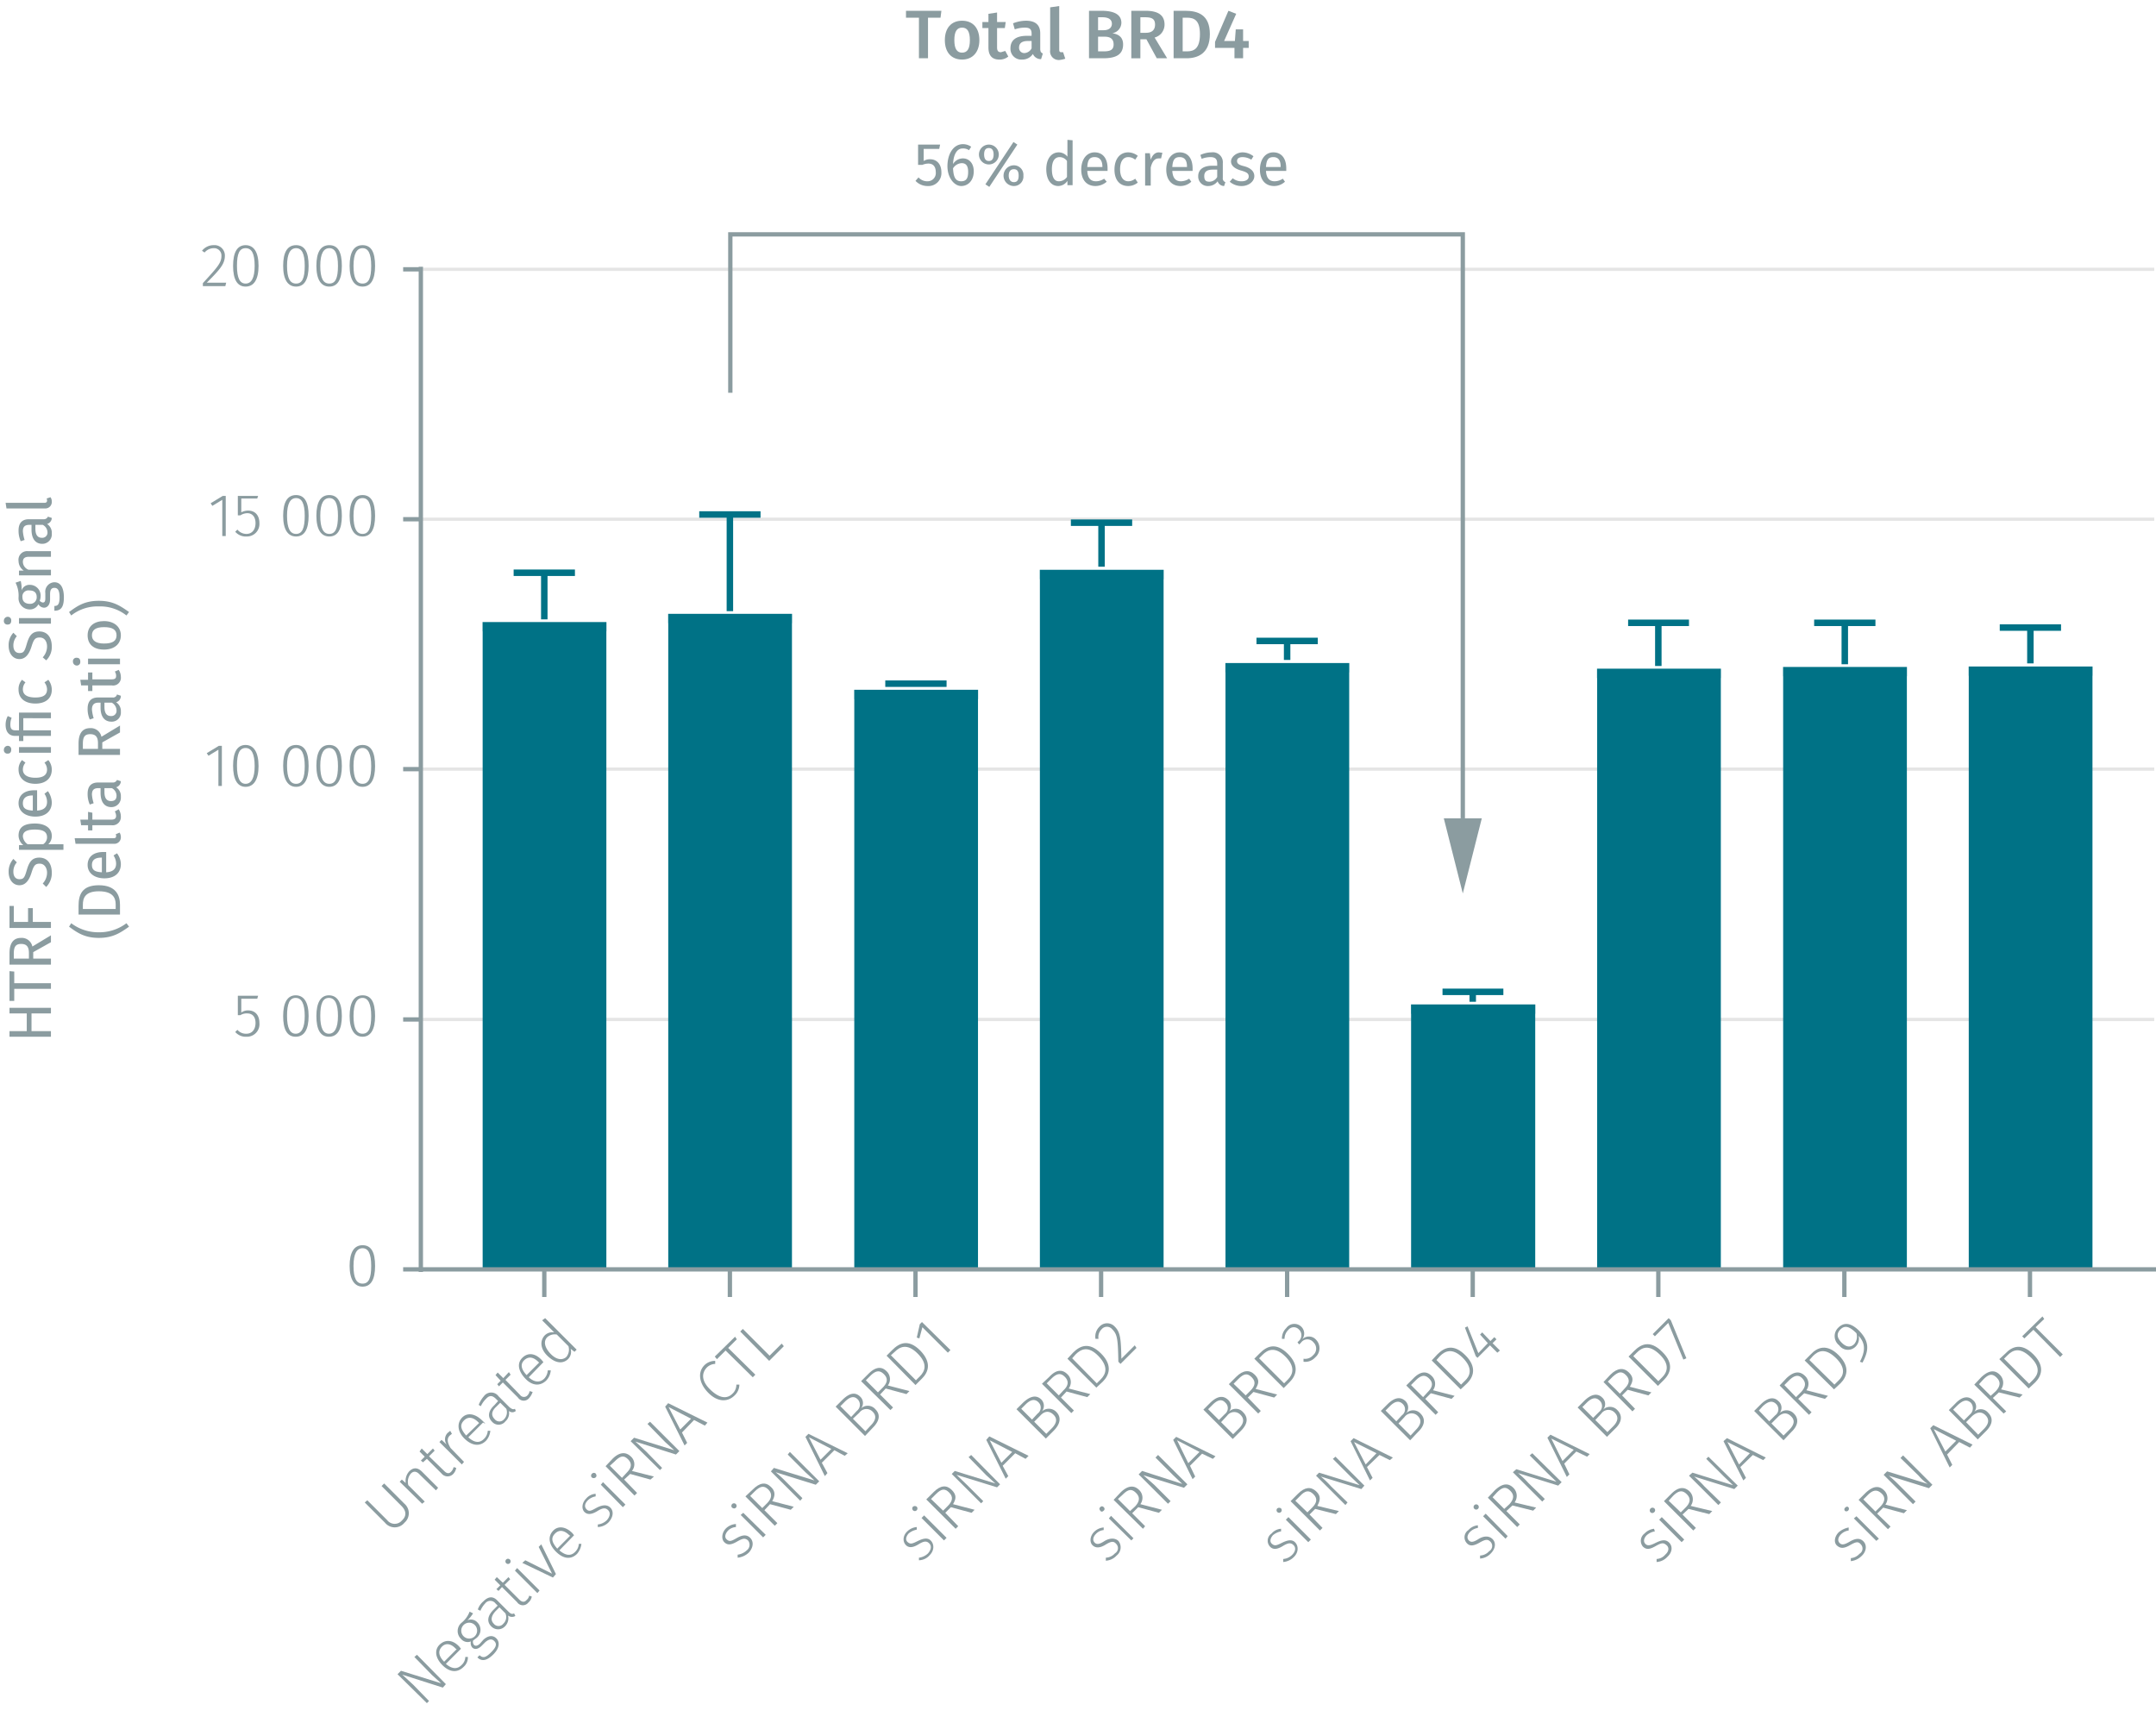 <svg id="Calque_1" data-name="Calque 1" xmlns="http://www.w3.org/2000/svg" viewBox="0 0 499.5 399.2"><line x1="97.5" y1="236.2" x2="499.1" y2="236.2" fill="none" stroke="#e5e5e5" stroke-miterlimit="10" stroke-width="0.75"/><line x1="97.5" y1="178.2" x2="499.1" y2="178.2" fill="none" stroke="#e5e5e5" stroke-miterlimit="10" stroke-width="0.75"/><line x1="97.5" y1="120.3" x2="499.1" y2="120.3" fill="none" stroke="#e5e5e5" stroke-miterlimit="10" stroke-width="0.75"/><line x1="97.5" y1="62.4" x2="499.1" y2="62.4" fill="none" stroke="#e5e5e5" stroke-miterlimit="10" stroke-width="0.75"/><polyline points="112.9 145.2 112.9 294.1 139.4 294.1 139.4 145.2 112.9 145.2" fill="#007286" fill-rule="evenodd"/><polyline points="112.9 294.1 112.9 145.2 111.8 145.2 140.5 145.2 139.4 145.2 139.4 294.1" fill="none" stroke="#007286" stroke-miterlimit="1" stroke-width="2.16"/><polyline points="155.9 143.3 155.9 294.1 182.4 294.1 182.4 143.3 155.9 143.3" fill="#007286" fill-rule="evenodd"/><polyline points="155.9 294.1 155.9 143.3 154.8 143.3 183.5 143.3 182.4 143.3 182.4 294.1" fill="none" stroke="#007286" stroke-miterlimit="1" stroke-width="2.16"/><polyline points="199 160.9 199 294.1 225.5 294.1 225.5 160.9 199 160.9" fill="#007286" fill-rule="evenodd"/><polyline points="199 294.1 199 160.9 197.9 160.9 226.6 160.9 225.5 160.9 225.5 294.1" fill="none" stroke="#007286" stroke-miterlimit="1" stroke-width="2.16"/><polyline points="242 133.1 242 294.1 268.5 294.1 268.5 133.1 242 133.1" fill="#007286" fill-rule="evenodd"/><polyline points="242 294.1 242 133.1 240.9 133.1 269.6 133.1 268.5 133.1 268.5 294.1" fill="none" stroke="#007286" stroke-miterlimit="1" stroke-width="2.16"/><polyline points="285 154.7 285 294.1 311.5 294.1 311.5 154.7 285 154.7" fill="#007286" fill-rule="evenodd"/><polyline points="285 294.1 285 154.7 283.9 154.7 312.6 154.7 311.5 154.7 311.5 294.1" fill="none" stroke="#007286" stroke-miterlimit="1" stroke-width="2.16"/><polyline points="328 233.8 328 294.1 354.6 294.1 354.6 233.8 328 233.8" fill="#007286" fill-rule="evenodd"/><polyline points="328 294.1 328 233.8 326.9 233.8 355.7 233.8 354.6 233.8 354.6 294.1" fill="none" stroke="#007286" stroke-miterlimit="1" stroke-width="2.16"/><polyline points="371.1 156 371.1 294.1 397.6 294.1 397.6 156 371.1 156" fill="#007286" fill-rule="evenodd"/><polyline points="371.1 294.1 371.1 156 370 156 398.7 156 397.6 156 397.6 294.1" fill="none" stroke="#007286" stroke-miterlimit="1" stroke-width="2.16"/><polyline points="414.2 155.6 414.2 294.1 440.7 294.1 440.7 155.6 414.2 155.6" fill="#007286" fill-rule="evenodd"/><polyline points="414.2 294.1 414.2 155.6 413.1 155.6 441.8 155.6 440.7 155.6 440.7 294.1" fill="none" stroke="#007286" stroke-miterlimit="1" stroke-width="2.16"/><polyline points="457.2 155.5 457.2 294.1 483.7 294.1 483.7 155.5 457.2 155.5" fill="#007286" fill-rule="evenodd"/><polyline points="457.2 294.1 457.2 155.5 456.1 155.5 484.8 155.5 483.7 155.5 483.7 294.1" fill="none" stroke="#007286" stroke-miterlimit="1" stroke-width="2.16"/><path d="M93.7,348.4a2.9,2.9,0,0,1,0,4.4,2.9,2.9,0,0,1-4.5,0l-4.7-4.7.6-.5,4.6,4.6a2.2,2.2,0,0,0,3.4.1c1.2-1.1,1-2.3-.1-3.4l-4.6-4.6.6-.6Z" fill="#8b9ca0"/><path d="M97.8,341l3.7,3.7-.5.6-3.7-3.6c-.8-.9-1.5-.9-2.1-.3a2.9,2.9,0,0,0-.6,2.7l3.8,3.8-.6.5-5.2-5.1.5-.5.9.8a3.3,3.3,0,0,1,.8-2.7C95.8,339.9,96.8,340,97.8,341Z" fill="#8b9ca0"/><path d="M105.7,340.1a2.7,2.7,0,0,1-.7,1.4,1.8,1.8,0,0,1-2.7-.1L98.9,338l-.9.8-.5-.4.9-.9-1.2-1.2.5-.7,1.3,1.3,1.3-1.3.4.5-1.3,1.3,3.5,3.4c.6.6,1.1.7,1.6.2a2.4,2.4,0,0,0,.6-1.1Z" fill="#8b9ca0"/><path d="M104.3,331.5l.4.7-.5.4c-.7.7-.6,1.6.2,2.9l3.1,3.2-.5.6-5.2-5.2.5-.5,1.2,1.1a2.1,2.1,0,0,1,.2-2.7Z" fill="#8b9ca0"/><path d="M111.9,329.6l-3.4,3.4c1.5,1.4,2.7,1.3,3.6.4a2.8,2.8,0,0,0,.9-1.9h.6a4,4,0,0,1-1,2.3c-1.4,1.4-3.2,1.2-4.9-.4s-1.9-3.6-.7-4.9,3-1,4.6.5S111.9,329.5,111.9,329.6Zm-1.1-.1c-1.1-1.1-2.3-1.4-3.3-.4s-.8,2,.5,3.5l3-2.9Z" fill="#8b9ca0"/><path d="M119.3,326.4l.2.5a1.2,1.2,0,0,1-1.6,0,2.5,2.5,0,0,1-.8,2.4,2,2,0,0,1-3.1.1c-1.1-1.1-.9-2.5.5-3.8l.9-1-.5-.5c-.8-.8-1.5-.9-2.3,0a5.7,5.7,0,0,0-1.2,1.7l-.5-.3a6.7,6.7,0,0,1,1.2-2,2.1,2.1,0,0,1,3.4,0L118,326C118.6,326.5,118.9,326.6,119.3,326.4Zm-2,0-1.4-1.4-.9.9c-1.1,1-1.3,2-.4,2.9a1.4,1.4,0,0,0,2.2,0A2.3,2.3,0,0,0,117.3,326.4Z" fill="#8b9ca0"/><path d="M123.4,322.5a3.9,3.9,0,0,1-.8,1.4,1.6,1.6,0,0,1-2.6-.1l-3.5-3.5-.9.9-.4-.5.8-.8-1.2-1.3.5-.6,1.3,1.3,1.3-1.4.4.6-1.2,1.2,3.4,3.5a1.1,1.1,0,0,0,1.7.1,1.9,1.9,0,0,0,.5-1Z" fill="#8b9ca0"/><path d="M125.9,315.6l-3.4,3.5c1.4,1.3,2.7,1.2,3.6.3a3,3,0,0,0,.8-1.9h.7a3.8,3.8,0,0,1-1.1,2.4c-1.4,1.3-3.2,1.2-4.8-.5s-2-3.5-.7-4.8,3-1.1,4.5.5Zm-1.1,0c-1.2-1.2-2.3-1.4-3.3-.5s-.8,2.1.5,3.5l2.9-2.9Z" fill="#8b9ca0"/><path d="M126.3,305.4l7.3,7.3-.5.5-.9-.7a2.4,2.4,0,0,1-.6,2.4c-1.3,1.2-3,.9-4.7-.7s-1.9-3.5-.7-4.8a2.5,2.5,0,0,1,2.2-.7l-2.8-2.8Zm5.4,6.5-2.7-2.7a2.6,2.6,0,0,0-2.2.6c-.9.9-.7,2.3.7,3.8s2.8,1.6,3.7.8A2.7,2.7,0,0,0,131.7,311.9Z" fill="#8b9ca0"/><path d="M103.3,390.2l-.7.8-9.4-3,2.5,2.3,3.7,3.8-.5.5-6.8-6.7.8-.8,9.3,2.9-2.1-1.9L96,383.9l.6-.5Z" fill="#8b9ca0"/><path d="M106.8,382l-3.5,3.5c1.5,1.3,2.7,1.2,3.6.3a2.6,2.6,0,0,0,.9-1.9h.6a2.9,2.9,0,0,1-1,2.3c-1.4,1.4-3.2,1.3-4.9-.4s-1.9-3.6-.6-4.8,3-1.1,4.5.5Zm-1.2,0c-1.1-1.2-2.3-1.4-3.2-.5s-.9,2.1.5,3.5l2.9-2.9Z" fill="#8b9ca0"/><path d="M109.6,373.8a8.3,8.3,0,0,1-1.3,1.6,2,2,0,0,1,2.3.5,2.4,2.4,0,0,1-.2,3.6l-.8.6a1.2,1.2,0,0,0,.2,1c.3.3.8.3,1.4-.3l.8-.9c1.1-1,2.2-1.1,3-.3s.8,2.2-.7,3.7-2.7,1.7-3.7.7l.5-.5c.8.7,1.4.6,2.7-.7s1.3-2,.7-2.6-1.3-.4-2.1.3l-.8.8c-.9.9-1.7.9-2.2.4a1.6,1.6,0,0,1-.3-1.4,2,2,0,0,1-2.3-.6,2.5,2.5,0,0,1,.1-3.7,6.1,6.1,0,0,0,1.9-2.6Zm-2.2,5.3a1.8,1.8,0,0,0,2.6-2.6,1.8,1.8,0,1,0-2.6,2.6Z" fill="#8b9ca0"/><path d="M119.1,373.8l.3.6a1.5,1.5,0,0,1-1.7-.1,2.6,2.6,0,0,1-.7,2.5,2.2,2.2,0,0,1-3.2,0c-1.1-1.1-.8-2.5.5-3.8l1-1-.5-.5a1.5,1.5,0,0,0-2.4,0,5.6,5.6,0,0,0-1.1,1.7l-.6-.3A4.3,4.3,0,0,1,112,371c1.2-1.2,2.3-1.2,3.3-.1l2.5,2.5C118.4,374,118.7,374,119.1,373.8Zm-2,0-1.4-1.4-.9.9c-1,1.1-1.2,2.1-.4,2.9a1.4,1.4,0,0,0,2.2,0A2.1,2.1,0,0,0,117.1,373.8Z" fill="#8b9ca0"/><path d="M123.2,369.9a2.3,2.3,0,0,1-.8,1.4,1.6,1.6,0,0,1-2.6-.1l-3.5-3.5-.8.9-.5-.4.9-.9-1.3-1.3.5-.6,1.4,1.3,1.3-1.3.4.5-1.3,1.3,3.4,3.4c.6.6,1.2.7,1.7.1a1.7,1.7,0,0,0,.6-1Z" fill="#8b9ca0"/><path d="M118.1,361.3a.6.6,0,0,1,0,.9.6.6,0,0,1-.8,0,.6.6,0,0,1,0-.9A.6.6,0,0,1,118.1,361.3Zm6.9,7.2-.5.6-5.2-5.2.5-.6Z" fill="#8b9ca0"/><path d="M128.8,364.7l-.7.8-7.1-3.4.7-.6,6.2,3.1-3.1-6.2.6-.6Z" fill="#8b9ca0"/><path d="M133,355.7l-3.4,3.5c1.5,1.3,2.7,1.3,3.6.4a2.8,2.8,0,0,0,.9-1.9h.6a4.3,4.3,0,0,1-1,2.3c-1.4,1.4-3.2,1.2-4.9-.5s-1.9-3.5-.7-4.8,3-1,4.5.5Zm-1.1,0c-1.1-1.1-2.3-1.4-3.3-.4s-.8,2,.5,3.5l3-3Z" fill="#8b9ca0"/><path d="M138,346.1v.6a3.4,3.4,0,0,0-1.8.9c-.7.7-.9,1.5-.3,2.1s1.1.3,2.2-.3,2.4-1,3.3-.1.6,2.3-.4,3.4a3.7,3.7,0,0,1-2.5,1.1v-.6a3.5,3.5,0,0,0,2.1-1c.7-.8.9-1.7.3-2.3s-1.2-.6-2.5.2-2.3.9-3,.2-.6-2.1.4-3.1A3.1,3.1,0,0,1,138,346.1Z" fill="#8b9ca0"/><path d="M138,341.4c.2.3.3.6,0,.9a.7.7,0,0,1-.9,0,.6.6,0,0,1,.1-.9A.6.6,0,0,1,138,341.4Zm6.9,7.2-.6.6-5.1-5.2.5-.6Z" fill="#8b9ca0"/><path d="M146,341.5l-1.4,1.3,3,3.1-.6.6-6.7-6.8,1.6-1.7c1.6-1.6,3.1-1.7,4.3-.5a2.4,2.4,0,0,1,.2,3.3l5.1,1.3-.8.7Zm-.8-.3c1.1-1.1,1.3-2.1.3-3.1s-1.8-.8-3.1.5l-1.1,1,2.8,2.8Z" fill="#8b9ca0"/><path d="M157.4,336.2l-.8.8-9.4-3,2.5,2.3,3.7,3.8-.5.5-6.8-6.7.8-.8,9.3,2.9-2.1-1.9-4.1-4.2.6-.5Z" fill="#8b9ca0"/><path d="M160.8,329l-2.8,2.9,1.2,2.4-.6.6-4.5-9,.7-.8,9.1,4.5-.6.7Zm-.7-.3-5.2-2.7,2.7,5.2Z" fill="#8b9ca0"/><path d="M165.7,315.3v.7a2.9,2.9,0,0,0-2,.9c-1.1,1.2-1.3,3,.9,5.1s3.9,2.1,5.1.9a2.8,2.8,0,0,0,.9-2.1h.7a3.5,3.5,0,0,1-1.1,2.5c-1.6,1.6-4,1.6-6.2-.7s-2.3-4.8-.8-6.3A3.5,3.5,0,0,1,165.7,315.3Z" fill="#8b9ca0"/><path d="M170.7,310.3l-2,2,6.3,6.2-.6.6-6.3-6.2-2,2-.5-.6,4.7-4.6Z" fill="#8b9ca0"/><path d="M178.3,314.1l2.8-2.8.5.6-3.4,3.4-6.7-6.8.6-.6Z" fill="#8b9ca0"/><path d="M170.5,353.1v.7a2.8,2.8,0,0,0-1.9.9c-.6.7-.8,1.5-.2,2s1,.4,2.2-.3,2.3-1,3.2-.1.7,2.3-.3,3.4a4.4,4.4,0,0,1-2.6,1.2v-.7a3.7,3.7,0,0,0,2.1-1,1.6,1.6,0,0,0,.3-2.3c-.7-.6-1.2-.5-2.6.3s-2.2.8-2.9.1-.6-2.1.3-3.1A3.6,3.6,0,0,1,170.5,353.1Z" fill="#8b9ca0"/><path d="M170.5,348.5a.6.6,0,0,1,0,.8c-.3.3-.6.2-.9,0a.6.6,0,0,1,0-.8A.6.6,0,0,1,170.5,348.5Zm6.9,7.1-.6.6-5.2-5.2.6-.5Z" fill="#8b9ca0"/><path d="M178.4,348.5l-1.3,1.4,3,3-.6.6-6.8-6.8,1.7-1.6q2.4-2.4,4.2-.6c1.1,1,1,2.1.3,3.3l5,1.3-.7.7Zm-.7-.2c1.1-1.1,1.3-2.2.3-3.2s-1.9-.8-3.2.5l-1,1,2.8,2.8Z" fill="#8b9ca0"/><path d="M189.8,343.2l-.8.8-9.3-2.9a28.5,28.5,0,0,1,2.4,2.2l3.8,3.8-.5.6-6.8-6.8.7-.8,9.4,2.9-2.1-1.9-4.1-4.1.5-.6Z" fill="#8b9ca0"/><path d="M193.3,336l-2.9,2.9,1.3,2.4-.6.7-4.5-9.1.7-.7,9.1,4.5-.7.6Zm-.7-.3-5.2-2.7,2.7,5.2Z" fill="#8b9ca0"/><path d="M202.8,326.5c1.3,1.3.9,2.8-.6,4.3l-1.8,1.9-6.8-6.8,1.5-1.5c1.6-1.6,3-2,4.2-.8a2,2,0,0,1,.2,2.7A2.3,2.3,0,0,1,202.8,326.5Zm-8.1-.7,2.5,2.5,1.3-1.4a1.8,1.8,0,0,0,.2-2.7c-.9-.9-1.9-.5-3,.6Zm7.5,1.3a2,2,0,0,0-3.1.2l-1.5,1.4,2.9,2.9,1.2-1.3C202.8,329.2,203.2,328.1,202.2,327.1Z" fill="#8b9ca0"/><path d="M205.2,321.7l-1.3,1.4,3,3-.6.6-6.8-6.7,1.7-1.7q2.4-2.4,4.2-.6a2.5,2.5,0,0,1,.3,3.3l5,1.3-.7.7Zm-.7-.2c1.1-1.1,1.3-2.1.3-3.1s-1.9-.9-3.2.4l-1,1,2.8,2.8Z" fill="#8b9ca0"/><path d="M213.2,312.9c2.8,2.9,1.8,5.1.4,6.5l-1.5,1.5-6.7-6.8,1.3-1.3C208.3,311.2,210.4,310.1,213.2,312.9Zm-6.8,1.1,5.8,5.8.9-.9c1.2-1.2,1.9-2.9-.5-5.3s-4.1-1.6-5.3-.4Z" fill="#8b9ca0"/><path d="M220.2,312.8l-.6.6-5.9-5.9-.7,2.6-.6-.2.7-3.1.5-.5Z" fill="#8b9ca0"/><path d="M212.4,353.8v.6a4.2,4.2,0,0,0-1.9.9c-.6.7-.8,1.5-.2,2s1,.4,2.2-.2,2.4-1,3.2-.1.7,2.3-.3,3.3a3.4,3.4,0,0,1-2.5,1.2v-.6a3.7,3.7,0,0,0,2.1-1c.7-.8.9-1.7.3-2.3s-1.2-.6-2.5.2-2.3.9-3,.1-.6-2.1.3-3A3.6,3.6,0,0,1,212.4,353.8Z" fill="#8b9ca0"/><path d="M212.4,349.1a.6.6,0,1,1-.9,0A.7.7,0,0,1,212.4,349.1Zm6.9,7.2-.6.6-5.2-5.2.6-.6Z" fill="#8b9ca0"/><path d="M220.3,349.2l-1.3,1.3,3,3.1-.6.6-6.8-6.8,1.7-1.7c1.6-1.6,3-1.7,4.2-.5s1,2.1.3,3.3l5,1.3-.7.7Zm-.7-.3c1.1-1.1,1.3-2.1.3-3.1s-1.8-.9-3.1.4l-1.1,1.1,2.8,2.7Z" fill="#8b9ca0"/><path d="M231.7,343.9l-.7.7-9.4-2.9L224,344l3.8,3.8-.5.5-6.8-6.8.7-.7,9.4,2.9-2.1-1.9-4.1-4.2.6-.5Z" fill="#8b9ca0"/><path d="M235.2,336.7l-2.9,2.9,1.3,2.4-.6.6-4.5-9,.7-.8,9.1,4.5-.7.7Zm-.7-.3-5.2-2.7,2.7,5.2Z" fill="#8b9ca0"/><path d="M244.7,327.1c1.3,1.3.9,2.9-.6,4.4l-1.8,1.8-6.8-6.8L237,325c1.6-1.5,3-1.9,4.2-.8a2.1,2.1,0,0,1,.2,2.8A2.4,2.4,0,0,1,244.7,327.1Zm-8.1-.7,2.5,2.5,1.3-1.4a1.7,1.7,0,0,0,.2-2.6c-.9-.9-1.9-.6-3,.5Zm7.5,1.4c-1.1-1.1-2.2-.8-3.1.2l-1.4,1.4,2.8,2.8,1.2-1.2C244.7,329.9,245.1,328.8,244.1,327.8Z" fill="#8b9ca0"/><path d="M247.1,322.4l-1.3,1.4,3,3-.6.6-6.8-6.8,1.7-1.6c1.6-1.7,3-1.8,4.2-.6a2.5,2.5,0,0,1,.3,3.3l5,1.3-.7.7Zm-.7-.3c1.1-1,1.3-2.1.3-3.1s-1.9-.8-3.2.5l-1,1,2.8,2.8Z" fill="#8b9ca0"/><path d="M255.1,313.6c2.8,2.8,1.8,5.1.4,6.5l-1.5,1.4-6.7-6.7,1.3-1.4C250.2,311.8,252.3,310.8,255.1,313.6Zm-6.7,1.1,5.7,5.8.9-.9c1.2-1.2,1.9-2.9-.5-5.4s-4.1-1.6-5.3-.4Z" fill="#8b9ca0"/><path d="M258.3,307.4c1.3,1.3,1.4,2.9,1.5,7.4l3.1-3.1.4.6-3.7,3.7-.5-.5c-.1-5.1-.2-6.3-1.4-7.5a1.6,1.6,0,0,0-2.5,0,2.5,2.5,0,0,0-.7,2.2h-.7a3.2,3.2,0,0,1,.9-2.8A2.4,2.4,0,0,1,258.3,307.4Z" fill="#8b9ca0"/><path d="M255.7,353.9v.6a2.8,2.8,0,0,0-1.8.9c-.7.7-.8,1.5-.3,2s1.1.4,2.2-.3,2.4-.9,3.3-.1a2.4,2.4,0,0,1-.4,3.4,3.7,3.7,0,0,1-2.5,1.2v-.7a3,3,0,0,0,2.1-1,1.4,1.4,0,0,0,.3-2.2c-.6-.7-1.2-.6-2.5.2s-2.3.8-3,.1-.6-2.1.4-3.1A3.5,3.5,0,0,1,255.7,353.9Z" fill="#8b9ca0"/><path d="M255.7,349.2a.5.5,0,0,1,0,.8c-.3.3-.6.3-.8,0s-.3-.5,0-.8A.5.5,0,0,1,255.7,349.2Zm6.9,7.2-.5.5-5.2-5.1.5-.6Z" fill="#8b9ca0"/><path d="M263.7,349.2l-1.4,1.4,3,3-.5.6-6.8-6.7,1.6-1.7c1.6-1.6,3.1-1.8,4.3-.6a2.5,2.5,0,0,1,.3,3.3l5,1.3-.7.7Zm-.7-.2c1-1.1,1.2-2.1.2-3.1s-1.8-.9-3.1.4l-1.1,1,2.8,2.8Z" fill="#8b9ca0"/><path d="M275.1,343.9l-.8.8-9.4-2.9,2.5,2.2,3.8,3.8-.6.6-6.8-6.8.8-.8,9.3,3-2.1-2-4.1-4.1.6-.6Z" fill="#8b9ca0"/><path d="M278.5,336.8l-2.8,2.8,1.2,2.5-.6.6-4.5-9.1.7-.7,9.1,4.5-.6.6Zm-.6-.4-5.2-2.7,2.6,5.3Z" fill="#8b9ca0"/><path d="M288,327.2c1.3,1.3,1,2.8-.5,4.3l-1.9,1.9-6.8-6.8,1.5-1.5c1.6-1.6,3-1.9,4.2-.8a2,2,0,0,1,.2,2.8A2.2,2.2,0,0,1,288,327.2Zm-8.1-.7,2.5,2.5,1.4-1.4a1.7,1.7,0,0,0,.1-2.6c-.9-1-1.9-.6-3,.5Zm7.5,1.3a2,2,0,0,0-3.1.2l-1.4,1.5,2.8,2.8L287,331C288.1,329.9,288.4,328.8,287.4,327.8Z" fill="#8b9ca0"/><path d="M290.4,322.5l-1.3,1.3,3,3.1-.6.6-6.8-6.8,1.7-1.7c1.6-1.6,3.1-1.7,4.3-.5s.9,2.1.2,3.3l5,1.3-.7.7Zm-.7-.3c1.1-1.1,1.3-2.1.3-3.1s-1.8-.9-3.1.4l-1.1,1.1,2.8,2.7Z" fill="#8b9ca0"/><path d="M298.4,313.7c2.8,2.8,1.8,5.1.4,6.5l-1.4,1.4-6.8-6.8,1.3-1.3C293.5,311.9,295.6,310.9,298.4,313.7Zm-6.7,1,5.8,5.8.9-.9c1.1-1.1,1.8-2.9-.6-5.3s-4.1-1.6-5.3-.4Z" fill="#8b9ca0"/><path d="M301.5,307.4a2.2,2.2,0,0,1,.2,2.9,2.2,2.2,0,0,1,3.2.1,2.8,2.8,0,0,1-.2,4.1,3.1,3.1,0,0,1-2.7,1v-.7a2.4,2.4,0,0,0,2.2-.8,2,2,0,0,0,.1-3,1.8,1.8,0,0,0-2.9.1l-.4.4-.4-.5.3-.3a1.8,1.8,0,0,0,0-2.7,1.6,1.6,0,0,0-2.4.1,2.9,2.9,0,0,0-.9,2.1H297a3.3,3.3,0,0,1,1-2.5A2.3,2.3,0,0,1,301.5,307.4Z" fill="#8b9ca0"/><path d="M296.8,354.2v.6a4.2,4.2,0,0,0-1.9.9c-.6.7-.8,1.5-.2,2s1,.4,2.2-.2,2.4-1,3.2-.1.7,2.3-.3,3.3a3.9,3.9,0,0,1-2.5,1.2v-.7a3.2,3.2,0,0,0,2.1-1c.7-.7.9-1.6.3-2.2s-1.2-.6-2.5.2-2.3.9-3,.1a2,2,0,0,1,.4-3A3.1,3.1,0,0,1,296.8,354.2Z" fill="#8b9ca0"/><path d="M296.8,349.5a.6.6,0,1,1-.9,0A.7.7,0,0,1,296.8,349.5Zm6.9,7.2-.6.6-5.2-5.2.6-.6Z" fill="#8b9ca0"/><path d="M304.7,349.6l-1.3,1.3,3,3.1-.6.6-6.8-6.8,1.7-1.7c1.6-1.6,3-1.7,4.2-.6s1,2.1.3,3.4l5,1.2-.7.7Zm-.7-.3c1.1-1.1,1.3-2.1.3-3.1s-1.9-.9-3.1.4l-1.1,1.1,2.8,2.7Z" fill="#8b9ca0"/><path d="M316.1,344.2l-.7.8-9.4-2.9a20.9,20.9,0,0,1,2.4,2.3l3.8,3.7-.5.6-6.8-6.8.7-.7,9.4,2.9-2.1-2-4.1-4.1.6-.5Z" fill="#8b9ca0"/><path d="M319.6,337.1l-2.9,2.8,1.3,2.5-.6.6-4.5-9.1.7-.7,9.1,4.5-.7.6Zm-.7-.4-5.2-2.6,2.7,5.2Z" fill="#8b9ca0"/><path d="M329.1,327.5c1.3,1.3.9,2.9-.6,4.3l-1.8,1.9-6.8-6.8,1.5-1.5c1.6-1.6,3-1.9,4.2-.8a2.1,2.1,0,0,1,.2,2.8A2.3,2.3,0,0,1,329.1,327.5Zm-8.1-.7,2.5,2.5,1.3-1.4a1.7,1.7,0,0,0,.2-2.6c-.9-.9-1.9-.6-3,.5Zm7.5,1.3a2,2,0,0,0-3.1.2l-1.4,1.5,2.8,2.8,1.2-1.3C329.1,330.2,329.5,329.1,328.5,328.1Z" fill="#8b9ca0"/><path d="M331.5,322.8l-1.3,1.3,3,3.1-.6.6-6.8-6.8,1.7-1.7c1.6-1.6,3-1.7,4.2-.5a2.5,2.5,0,0,1,.3,3.3l5,1.3-.7.7Zm-.7-.3c1.1-1.1,1.3-2.1.3-3.1s-1.9-.8-3.2.5l-1,1,2.8,2.8Z" fill="#8b9ca0"/><path d="M339.5,314c2.8,2.8,1.8,5.1.4,6.5l-1.5,1.4-6.7-6.7,1.3-1.4C334.6,312.2,336.7,311.2,339.5,314Zm-6.7,1.1,5.7,5.7.9-.9c1.2-1.1,1.9-2.9-.5-5.3s-4.1-1.6-5.3-.4Z" fill="#8b9ca0"/><path d="M346.7,310.3l-.9.9,1.7,1.7-.6.5-1.7-1.7-2.9,2.9-.4-.4-2.5-6.6.6-.3,2.5,6.2,2.2-2.3-1.8-2,.5-.5,1.9,2,.9-.9Z" fill="#8b9ca0"/><path d="M342.4,353.4v.6a3.4,3.4,0,0,0-1.8.9c-.7.7-.8,1.5-.3,2s1.1.4,2.2-.3,2.4-.9,3.3,0,.6,2.3-.4,3.3a3.7,3.7,0,0,1-2.5,1.2v-.7a3,3,0,0,0,2.1-1,1.4,1.4,0,0,0,.3-2.2c-.6-.6-1.1-.6-2.5.2s-2.3.9-3,.1a2,2,0,0,1,.4-3A3.3,3.3,0,0,1,342.4,353.4Z" fill="#8b9ca0"/><path d="M342.4,348.7a.6.6,0,0,1,0,.9.6.6,0,0,1-.8,0,.6.6,0,0,1,0-.9A.6.6,0,0,1,342.4,348.7Zm6.9,7.2-.5.6-5.2-5.2.6-.6Z" fill="#8b9ca0"/><path d="M350.4,348.8l-1.4,1.3,3.1,3.1-.6.6-6.8-6.8,1.6-1.7c1.7-1.6,3.1-1.8,4.3-.6a2.6,2.6,0,0,1,.3,3.4l5,1.2-.7.7Zm-.7-.3c1-1.1,1.2-2.1.2-3.1s-1.8-.9-3.1.4l-1,1.1,2.7,2.7Z" fill="#8b9ca0"/><path d="M361.8,343.4l-.8.8-9.3-2.9a20.9,20.9,0,0,1,2.4,2.3l3.8,3.7-.6.6-6.8-6.8.8-.7,9.3,2.9-2.1-2-4.1-4.1.6-.5Z" fill="#8b9ca0"/><path d="M365.2,336.3l-2.8,2.8,1.2,2.5-.6.6-4.5-9.1.7-.7,9.1,4.5-.6.6Zm-.6-.4-5.2-2.6,2.6,5.2Z" fill="#8b9ca0"/><path d="M374.7,326.7c1.3,1.3,1,2.9-.5,4.3l-1.9,1.9-6.8-6.8,1.5-1.5c1.6-1.6,3.1-1.9,4.2-.8a2,2,0,0,1,.2,2.8A2.3,2.3,0,0,1,374.7,326.7Zm-8.1-.7,2.5,2.5,1.4-1.4a1.7,1.7,0,0,0,.1-2.6c-.9-.9-1.9-.6-3,.5Zm7.5,1.3a2,2,0,0,0-3.1.2l-1.4,1.5,2.8,2.8,1.3-1.3C374.8,329.4,375.1,328.3,374.1,327.3Z" fill="#8b9ca0"/><path d="M377.1,322l-1.3,1.3,3,3.1-.6.6-6.7-6.8,1.6-1.7c1.6-1.6,3.1-1.7,4.3-.5s.9,2.1.2,3.3l5,1.3-.7.7Zm-.7-.3c1.1-1.1,1.3-2.1.3-3.1s-1.8-.8-3.1.4l-1.1,1.1,2.8,2.8Z" fill="#8b9ca0"/><path d="M385.1,313.2c2.9,2.8,1.8,5.1.4,6.5l-1.4,1.4-6.8-6.8,1.3-1.3C380.2,311.4,382.3,310.4,385.1,313.2Zm-6.7,1,5.8,5.8.9-.9c1.1-1.1,1.9-2.9-.6-5.3s-4.1-1.6-5.3-.4Z" fill="#8b9ca0"/><path d="M387.1,305.9l3.6,8.8-.7.3-3.5-8.5-3.1,3.1-.5-.5,3.7-3.7Z" fill="#8b9ca0"/><path d="M383.2,354.2l.2.6a3.8,3.8,0,0,0-1.9.9c-.7.7-.8,1.5-.3,2s1.1.4,2.3-.2,2.3-1,3.2-.1.7,2.3-.4,3.3a3.7,3.7,0,0,1-2.5,1.2v-.7a2.8,2.8,0,0,0,2-1c.8-.7,1-1.6.3-2.2s-1.1-.6-2.5.2-2.2.9-3,.1a2.1,2.1,0,0,1,.4-3A3.6,3.6,0,0,1,383.2,354.2Z" fill="#8b9ca0"/><path d="M383.3,349.5a.6.6,0,0,1-.1.9.6.6,0,0,1-.8,0,.6.6,0,0,1,.9-.9Zm6.9,7.2-.6.6-5.2-5.2.6-.6Z" fill="#8b9ca0"/><path d="M391.2,349.6l-1.4,1.3,3.1,3.1-.6.6-6.8-6.8,1.7-1.7c1.6-1.6,3-1.7,4.2-.6a2.6,2.6,0,0,1,.3,3.4l5,1.2-.7.7Zm-.7-.3c1.1-1.1,1.3-2.1.3-3.1s-1.9-.9-3.2.4l-1,1.1,2.8,2.7Z" fill="#8b9ca0"/><path d="M402.6,344.2l-.8.8-9.3-2.9a20.9,20.9,0,0,1,2.4,2.3l3.8,3.7-.6.6-6.8-6.8.8-.7,9.4,2.9-2.1-2-4.1-4.1.5-.5Z" fill="#8b9ca0"/><path d="M406.1,337.1l-2.9,2.8,1.3,2.5-.6.6-4.6-9.1.8-.7,9,4.5-.6.6Zm-.7-.4-5.2-2.6,2.7,5.2Z" fill="#8b9ca0"/><path d="M415.6,327.5c1.3,1.3.9,2.9-.6,4.3l-1.8,1.9-6.8-6.8,1.5-1.5c1.5-1.5,3-1.9,4.1-.8a2,2,0,0,1,.3,2.8A2.3,2.3,0,0,1,415.6,327.5Zm-8.1-.7,2.4,2.5,1.4-1.4a1.7,1.7,0,0,0,.2-2.6c-.9-.9-1.9-.6-3.1.5Zm7.4,1.3c-1-1-2.1-.7-3,.2l-1.5,1.5,2.8,2.8,1.3-1.3C415.6,330.2,416,329.1,414.9,328.1Z" fill="#8b9ca0"/><path d="M418,322.8l-1.4,1.3,3.1,3.1-.6.6-6.8-6.8,1.6-1.7c1.7-1.6,3.1-1.7,4.3-.5a2.5,2.5,0,0,1,.3,3.3l5,1.3-.7.7Zm-.7-.3c1-1.1,1.2-2.1.3-3.1s-1.9-.8-3.2.5l-1,1,2.7,2.8Z" fill="#8b9ca0"/><path d="M426,314c2.8,2.8,1.8,5.1.4,6.5l-1.5,1.4-6.8-6.7,1.4-1.4C421,312.2,423.2,311.2,426,314Zm-6.8,1.1,5.8,5.7.9-.9c1.2-1.1,1.9-2.9-.6-5.3s-4.1-1.6-5.3-.4Z" fill="#8b9ca0"/><path d="M430.6,308.2c2.6,2.6,2.4,4.7.9,7.5l-.6-.2c1.2-2.3,1.4-4.2-.3-6a2.6,2.6,0,0,1-.7,2.5,2.5,2.5,0,0,1-3.8-.3,2.7,2.7,0,0,1-.2-4.1C427.3,306.2,428.9,306.6,430.6,308.2Zm-.5.7c-1.6-1.6-2.7-1.9-3.7-.9s-.8,2,.3,3.1,2.1,1.1,2.9.3A2.7,2.7,0,0,0,430.1,308.9Z" fill="#8b9ca0"/><path d="M428.3,353.9v.7a3.1,3.1,0,0,0-1.8.9c-.7.7-.8,1.5-.3,2s1.1.4,2.3-.3,2.3-1,3.2-.1.7,2.4-.4,3.4a4.2,4.2,0,0,1-2.5,1.2V361a3,3,0,0,0,2-1,1.4,1.4,0,0,0,.3-2.2c-.6-.7-1.1-.6-2.5.2s-2.2.8-3,.1-.6-2.1.4-3.1A5.1,5.1,0,0,1,428.3,353.9Z" fill="#8b9ca0"/><path d="M428.3,349.3a.6.6,0,0,1-.8.8.5.5,0,0,1,0-.8C427.8,349,428.1,349,428.3,349.3Zm7,7.2-.6.5-5.2-5.2.6-.5Z" fill="#8b9ca0"/><path d="M436.3,349.3l-1.4,1.4,3.1,3-.6.6-6.8-6.8,1.6-1.6c1.7-1.6,3.1-1.8,4.3-.6a2.5,2.5,0,0,1,.3,3.3l5,1.3-.7.7Zm-.7-.2c1.1-1.1,1.3-2.2.3-3.1s-1.9-.9-3.2.4l-1,1,2.8,2.8Z" fill="#8b9ca0"/><path d="M447.7,344l-.8.8-9.3-2.9a28.5,28.5,0,0,1,2.4,2.2l3.8,3.8-.6.6-6.8-6.8.8-.8,9.4,2.9a10.3,10.3,0,0,1-2.1-1.9l-4.2-4.1.6-.6Z" fill="#8b9ca0"/><path d="M453.9,334.1l-2.8,2.9,1.2,2.4-.6.6-4.5-9.1.7-.7,9.1,4.5-.6.7Zm-.7-.3-5.2-2.7,2.7,5.2Z" fill="#8b9ca0"/><path d="M460.6,327.3c1.3,1.3,1,2.8-.5,4.3l-1.9,1.9-6.7-6.8,1.5-1.5c1.5-1.6,3-1.9,4.1-.8a1.9,1.9,0,0,1,.3,2.7A2.2,2.2,0,0,1,460.6,327.3Zm-8.1-.7,2.5,2.5,1.4-1.4a1.9,1.9,0,0,0,.2-2.7c-1-.9-1.9-.5-3.1.6Zm7.5,1.3c-1-1-2.1-.7-3.1.2l-1.4,1.4,2.8,2.9,1.3-1.3C460.7,330,461,328.9,460,327.9Z" fill="#8b9ca0"/><path d="M463.1,322.6l-1.4,1.3,3.1,3.1-.6.5-6.8-6.7,1.6-1.7c1.7-1.6,3.1-1.8,4.3-.6a2.6,2.6,0,0,1,.3,3.4l5,1.2-.7.7Zm-.7-.3c1-1.1,1.2-2.1.2-3.1s-1.8-.9-3.1.4l-1,1.1,2.7,2.7Z" fill="#8b9ca0"/><path d="M471.1,313.8c2.8,2.8,1.8,5.1.4,6.5l-1.5,1.4-6.8-6.8,1.4-1.3C466.1,312,468.3,311,471.1,313.8Zm-6.8,1,5.8,5.8.9-.9c1.2-1.2,1.9-2.9-.6-5.3s-4.1-1.6-5.3-.4Z" fill="#8b9ca0"/><path d="M473.6,305.6l-2,1.9,6.3,6.3-.6.6-6.2-6.3-2.1,2-.5-.5,4.7-4.6Z" fill="#8b9ca0"/><path d="M470.3,300.5v-6.4m-43,6.4v-6.4m-43.1,6.4v-6.4m-43,6.4v-6.4m-43,6.4v-6.4m-43.1,6.4v-6.4m-43,6.4v-6.4m-43,6.4v-6.4m-43,6.4v-6.4m-29,0H499.5" fill="none" stroke="#8b9ca0" stroke-miterlimit="10"/><path d="M86.9,293.3c0,3.2-1,4.8-2.9,4.8s-3-1.7-3-4.8,1-4.8,3-4.8S86.9,290.1,86.9,293.3Zm-5,0c0,2.9.7,4.1,2.1,4.1s2-1.2,2-4.1-.7-4.1-2-4.1S81.9,290.4,81.9,293.3Z" fill="#8b9ca0"/><path d="M59.6,231.4H55.9v3.2a2.5,2.5,0,0,1,1.6-.5c1.6,0,2.6,1.1,2.6,2.9a2.9,2.9,0,0,1-3,3.2,3.2,3.2,0,0,1-2.6-1.1l.5-.5a2.6,2.6,0,0,0,2.1.9c1.3,0,2.1-1,2.1-2.5s-.8-2.2-1.9-2.2a2.7,2.7,0,0,0-1.6.4h-.6v-4.5h4.7Z" fill="#8b9ca0"/><path d="M71.5,235.4c0,3.1-1,4.8-3,4.8s-2.9-1.7-2.9-4.8,1-4.8,2.9-4.8S71.5,232.2,71.5,235.4Zm-5,0c0,2.8.7,4.1,2,4.1s2.1-1.3,2.1-4.1-.7-4.2-2.1-4.2S66.5,232.5,66.5,235.4Z" fill="#8b9ca0"/><path d="M79.2,235.4c0,3.1-1,4.8-3,4.8s-2.9-1.7-2.9-4.8,1-4.8,2.9-4.8S79.2,232.2,79.2,235.4Zm-5,0c0,2.8.7,4.1,2,4.1s2.1-1.3,2.1-4.1-.7-4.2-2.1-4.2S74.2,232.5,74.2,235.4Z" fill="#8b9ca0"/><path d="M86.9,235.4c0,3.1-1,4.8-2.9,4.8s-3-1.7-3-4.8,1-4.8,3-4.8S86.9,232.2,86.9,235.4Zm-5,0c0,2.8.7,4.1,2.1,4.1s2-1.3,2-4.1-.7-4.2-2-4.2S81.9,232.5,81.9,235.4Z" fill="#8b9ca0"/><path d="M51.4,182.1h-.8v-8.4l-2.3,1.4-.4-.6,2.8-1.7h.7Z" fill="#8b9ca0"/><path d="M59.9,177.5c0,3.1-1.1,4.8-3,4.8s-2.9-1.7-2.9-4.9,1-4.8,2.9-4.8S59.9,174.3,59.9,177.5Zm-5-.1c0,2.9.7,4.2,2,4.2s2.1-1.3,2.1-4.1-.7-4.2-2.1-4.2S54.9,174.6,54.9,177.4Z" fill="#8b9ca0"/><path d="M71.5,177.5c0,3.1-1,4.8-2.9,4.8s-3-1.7-3-4.9,1-4.8,3-4.8S71.5,174.3,71.5,177.5Zm-5-.1c0,2.9.7,4.2,2.1,4.2s2-1.3,2-4.1-.7-4.2-2-4.2S66.5,174.6,66.5,177.4Z" fill="#8b9ca0"/><path d="M79.2,177.5c0,3.1-1,4.8-2.9,4.8s-3-1.7-3-4.9,1-4.8,3-4.8S79.2,174.3,79.2,177.5Zm-5-.1c0,2.9.7,4.2,2.1,4.2s2-1.3,2-4.1-.7-4.2-2-4.2S74.2,174.6,74.2,177.4Z" fill="#8b9ca0"/><path d="M86.9,177.5c0,3.1-1,4.8-2.9,4.8s-3-1.7-3-4.9,1-4.8,3-4.8S86.9,174.3,86.9,177.5Zm-5-.1c0,2.9.7,4.2,2.1,4.2s2-1.3,2-4.1-.7-4.2-2-4.2S81.9,174.6,81.9,177.4Z" fill="#8b9ca0"/><path d="M52.3,124.2h-.8v-8.4l-2.3,1.4-.4-.6,2.8-1.7h.7Z" fill="#8b9ca0"/><path d="M59.6,115.5H55.9v3.2a3.4,3.4,0,0,1,1.6-.4c1.6,0,2.6,1.1,2.6,2.9a2.9,2.9,0,0,1-3,3.1,3.2,3.2,0,0,1-2.6-1.1l.5-.5a2.7,2.7,0,0,0,2.1,1c1.3,0,2.1-1,2.1-2.5s-.8-2.3-1.9-2.3a3,3,0,0,0-1.6.5h-.6v-4.5h4.7Z" fill="#8b9ca0"/><path d="M71.5,119.5c0,3.2-1,4.8-2.9,4.8s-3-1.6-3-4.8,1-4.8,3-4.8S71.5,116.4,71.5,119.5Zm-5,0c0,2.9.7,4.2,2.1,4.2s2-1.3,2-4.2-.7-4.1-2-4.1S66.5,116.6,66.5,119.5Z" fill="#8b9ca0"/><path d="M79.2,119.5c0,3.2-1,4.8-2.9,4.8s-3-1.6-3-4.8,1-4.8,3-4.8S79.2,116.4,79.2,119.5Zm-5,0c0,2.9.7,4.2,2.1,4.2s2-1.3,2-4.2-.7-4.1-2-4.1S74.2,116.6,74.2,119.5Z" fill="#8b9ca0"/><path d="M86.9,119.5c0,3.2-1,4.8-2.9,4.8s-3-1.6-3-4.8,1-4.8,3-4.8S86.9,116.4,86.9,119.5Zm-5,0c0,2.9.7,4.2,2.1,4.2s2-1.3,2-4.2-.7-4.1-2-4.1S81.9,116.6,81.9,119.5Z" fill="#8b9ca0"/><path d="M52.1,59.2c0,1.9-1,3.1-4.2,6.3h4.5l-.2.8H47v-.7c3.4-3.7,4.3-4.7,4.3-6.3a1.7,1.7,0,0,0-1.8-1.8,2.8,2.8,0,0,0-2.1,1l-.6-.4a3.4,3.4,0,0,1,2.7-1.3A2.4,2.4,0,0,1,52.1,59.2Z" fill="#8b9ca0"/><path d="M59.9,61.6c0,3.2-1.1,4.8-3,4.8S54,64.8,54,61.6s1-4.8,2.9-4.8S59.9,58.4,59.9,61.6Zm-5,0c0,2.9.7,4.1,2,4.1S59,64.5,59,61.6s-.7-4.1-2.1-4.1S54.9,58.7,54.9,61.6Z" fill="#8b9ca0"/><path d="M71.5,61.6c0,3.2-1,4.8-2.9,4.8s-3-1.6-3-4.8,1-4.8,3-4.8S71.5,58.4,71.5,61.6Zm-5,0c0,2.9.7,4.1,2.1,4.1s2-1.2,2-4.1-.7-4.1-2-4.1S66.5,58.7,66.5,61.6Z" fill="#8b9ca0"/><path d="M79.2,61.6c0,3.2-1,4.8-2.9,4.8s-3-1.6-3-4.8,1-4.8,3-4.8S79.2,58.4,79.2,61.6Zm-5,0c0,2.9.7,4.1,2.1,4.1s2-1.2,2-4.1-.7-4.1-2-4.1S74.2,58.7,74.2,61.6Z" fill="#8b9ca0"/><path d="M86.9,61.6c0,3.2-1,4.8-2.9,4.8s-3-1.6-3-4.8,1-4.8,3-4.8S86.9,58.4,86.9,61.6Zm-5,0c0,2.9.7,4.1,2.1,4.1s2-1.2,2-4.1-.7-4.1-2-4.1S81.9,58.7,81.9,61.6Z" fill="#8b9ca0"/><path d="M97.5,62.4H93.4m4.1,57.9H93.4m4.1,57.9H93.4m4.1,58H93.4m4.1,57.9H93.4m4.1.6V61.8" fill="none" stroke="#8b9ca0" stroke-miterlimit="10"/><polyline points="119 132.7 133.2 132.7 126.1 132.7 126.1 143.5" fill="none" stroke="#007286" stroke-miterlimit="10" stroke-width="1.5"/><polyline points="162 119.2 176.2 119.2 169.1 119.2 169.1 141.6" fill="none" stroke="#007286" stroke-miterlimit="10" stroke-width="1.5"/><polyline points="205.1 158.4 219.3 158.4 212.2 158.4 212.2 159.1" fill="none" stroke="#007286" stroke-miterlimit="10" stroke-width="1.5"/><polyline points="248.1 121.1 262.3 121.1 255.2 121.1 255.2 131.3" fill="none" stroke="#007286" stroke-miterlimit="10" stroke-width="1.5"/><polyline points="291.1 148.5 305.3 148.5 298.2 148.5 298.2 152.9" fill="none" stroke="#007286" stroke-miterlimit="10" stroke-width="1.5"/><polyline points="334.2 229.8 348.3 229.8 341.2 229.8 341.2 232.1" fill="none" stroke="#007286" stroke-miterlimit="10" stroke-width="1.5"/><polyline points="377.2 144.3 391.3 144.3 384.2 144.3 384.2 154.3" fill="none" stroke="#007286" stroke-miterlimit="10" stroke-width="1.5"/><polyline points="420.3 144.3 434.5 144.3 427.4 144.3 427.4 153.9" fill="none" stroke="#007286" stroke-miterlimit="10" stroke-width="1.5"/><polyline points="463.3 145.4 477.5 145.4 470.4 145.4 470.4 153.7" fill="none" stroke="#007286" stroke-miterlimit="10" stroke-width="1.5"/><path d="M217.9,4.1H215v9.4h-2.1V4.1h-3V2.5h8.2Z" fill="#8b9ca0"/><path d="M226.9,9.3c0,2.7-1.5,4.5-4,4.5s-4-1.7-4-4.5,1.5-4.5,4-4.5S226.9,6.5,226.9,9.3Zm-5.8,0c0,2,.6,2.9,1.8,2.9s1.8-.9,1.8-2.9-.6-2.9-1.8-2.9S221.1,7.3,221.1,9.3Z" fill="#8b9ca0"/><path d="M233.6,13.1a3.1,3.1,0,0,1-2.1.7c-1.7,0-2.5-1-2.5-2.8V6.5h-1.4V5.1H229V3.2l2-.3V5.1h2l-.2,1.4H231V11c0,.8.3,1.1.9,1.1l1-.3Z" fill="#8b9ca0"/><path d="M241.6,12.4l-.4,1.3a2,2,0,0,1-1.9-1.2,2.9,2.9,0,0,1-2.5,1.3,2.5,2.5,0,0,1-2.7-2.6c0-1.9,1.3-2.9,3.8-2.9H239V7.8c0-1.1-.5-1.4-1.6-1.4a7.4,7.4,0,0,0-2.3.4l-.4-1.4a8.4,8.4,0,0,1,3-.6c2.3,0,3.3,1.1,3.3,2.9v3.6C241,12,241.2,12.2,241.6,12.4ZM239,11.2V9.5h-.9c-1.3,0-2,.5-2,1.5a1.2,1.2,0,0,0,1.2,1.3A2,2,0,0,0,239,11.2Z" fill="#8b9ca0"/><path d="M243.3,11.6V1.7l2.1-.3V11.5c0,.4.1.6.5.6h.4l.5,1.5a5.8,5.8,0,0,1-1.4.3A2,2,0,0,1,243.3,11.6Z" fill="#8b9ca0"/><path d="M260.2,10.3c0,2.5-1.9,3.2-4.6,3.2h-3.3V2.5h2.9c2.8,0,4.6.8,4.6,2.8a2.5,2.5,0,0,1-2.1,2.4C259,7.9,260.2,8.5,260.2,10.3ZM254.4,4V7h1.3c1.1,0,1.9-.5,1.9-1.5S256.8,4,255.4,4Zm3.6,6.3c0-1.4-.9-1.8-2.1-1.8h-1.5v3.4h1.2C257,11.9,258,11.7,258,10.3Z" fill="#8b9ca0"/><path d="M265.6,9.1h-1.4v4.4h-2.1V2.5h3.3c2.9,0,4.4,1,4.4,3.2a3.1,3.1,0,0,1-2.3,3l2.9,4.8H268Zm-1.4-1.5h1.3c1.3,0,2.1-.6,2.1-1.9S266.9,4,265.3,4h-1.1Z" fill="#8b9ca0"/><path d="M280.3,7.9c0,4.5-2.8,5.6-5.4,5.6h-3V2.5h2.7C277.5,2.5,280.3,3.4,280.3,7.9ZM274,4.1v7.8h1c1.7,0,3-.7,3-4s-1.4-3.8-3-3.8Z" fill="#8b9ca0"/><path d="M289.3,11.1H288v2.4h-2V11.1h-4.5V9.7l3.1-7.2,1.8.7-2.8,6.3h2.5l.2-2.7H288V9.5h1.3Z" fill="#8b9ca0"/><path d="M7.3,234.8v4.1h4.5v1.3H2.2v-1.3h4v-4.1h-4v-1.3h9.6v1.3Z" fill="#8b9ca0"/><path d="M3.3,225.1v2.7h8.5v1.3H3.3v2.8H2.2V225Z" fill="#8b9ca0"/><path d="M7.7,220.6v1.5h4.1v1.4H2.2v-2.6q0-3.6,2.7-3.6a2.5,2.5,0,0,1,2.6,2l4.3-2.6v1.6Zm-1,.2c0-1.4-.5-2.1-1.8-2.1s-1.7.7-1.7,2.2v1.2H6.7Z" fill="#8b9ca0"/><path d="M2.2,215v-5.1h1v3.7H6.5v-3.2H7.6v3.2h4.2V215Z" fill="#8b9ca0"/><path d="M3.1,199l.8.8a3.2,3.2,0,0,0-.8,2.2c0,.9.4,1.7,1.4,1.7s1.2-.4,1.7-2.1,1.1-2.9,2.9-2.9S12,200,12,202.2a4.5,4.5,0,0,1-1.3,3.3l-.8-.8a3.7,3.7,0,0,0,1-2.5c0-1.1-.6-2.1-1.7-2.1s-1.4.5-1.9,2.1-1.3,2.9-2.8,2.9S2,203.8,2,202A4.4,4.4,0,0,1,3.1,199Z" fill="#8b9ca0"/><path d="M8.1,190.8c2.3,0,3.9,1,3.9,2.9a2.6,2.6,0,0,1-.8,1.9h3.5v1.3H4.4v-1.1h1a2.9,2.9,0,0,1-1.1-2.2C4.3,191.5,5.8,190.8,8.1,190.8Zm0,1.4c-1.9,0-2.8.5-2.8,1.6a2.5,2.5,0,0,0,1.1,1.8H10a1.9,1.9,0,0,0,.9-1.6C10.9,192.8,10.1,192.2,8.1,192.2Z" fill="#8b9ca0"/><path d="M8.6,183.1v4.7c1.7-.1,2.3-.9,2.3-2a3.3,3.3,0,0,0-.6-1.9l.8-.6a4.8,4.8,0,0,1,.9,2.6c0,2.1-1.5,3.3-3.8,3.3s-3.9-1.2-3.9-3.1,1.4-3,3.6-3Zm-1.1,1.2c-1.4,0-2.2.6-2.2,1.8s.7,1.6,2.3,1.7v-3.5Z" fill="#8b9ca0"/><path d="M5.1,176.1l.8.6a2.5,2.5,0,0,0-.6,1.6c0,1.1.9,1.9,2.9,1.9s2.7-.8,2.7-1.9a2.5,2.5,0,0,0-.6-1.6l.9-.6a3.5,3.5,0,0,1,.8,2.2c0,2-1.4,3.3-3.8,3.3s-3.9-1.3-3.9-3.3A3.2,3.2,0,0,1,5.1,176.1Z" fill="#8b9ca0"/><path d="M1.8,172.8a.8.8,0,0,1,.8.9c0,.6-.3.9-.8.9a.8.8,0,0,1-.9-.9A.9.9,0,0,1,1.8,172.8Zm10,.3v1.3H4.4v-1.3Z" fill="#8b9ca0"/><path d="M1.8,165.9l.9.4a4.1,4.1,0,0,0-.3,1.6c0,1,.4,1.3,1.1,1.3h.9v-4.1h7.4v1.3H5.4v2.8h6.4v1.3H5.4v1.2h-1v-1.2H3.5c-1.3,0-2.2-.8-2.2-2.6A4.2,4.2,0,0,1,1.8,165.9Z" fill="#8b9ca0"/><path d="M5.1,157.5l.8.6a2.5,2.5,0,0,0-.6,1.6c0,1.2.9,1.9,2.9,1.9s2.7-.7,2.7-1.9a2.7,2.7,0,0,0-.6-1.6l.9-.6a3.8,3.8,0,0,1,.8,2.3c0,2-1.4,3.2-3.8,3.2s-3.9-1.2-3.9-3.2A3.2,3.2,0,0,1,5.1,157.5Z" fill="#8b9ca0"/><path d="M3.1,146.6l.8.8a3.2,3.2,0,0,0-.8,2.2c0,.9.4,1.7,1.4,1.7s1.2-.4,1.7-2.1,1.1-2.9,2.9-2.9,2.9,1.3,2.9,3.5a4.3,4.3,0,0,1-1.3,3.2l-.8-.7a3.7,3.7,0,0,0,1-2.5c0-1.2-.6-2.1-1.7-2.1s-1.4.5-1.9,2.1-1.3,2.9-2.8,2.9S2,151.4,2,149.6A4.2,4.2,0,0,1,3.1,146.6Z" fill="#8b9ca0"/><path d="M1.8,142.9a.8.8,0,0,1,.8.9c0,.6-.3.9-.8.9a.8.8,0,0,1-.9-.9A.9.9,0,0,1,1.8,142.9Zm10,.3v1.3H4.4v-1.3Z" fill="#8b9ca0"/><path d="M4.8,134.6a7.2,7.2,0,0,1,.2,2.2,1.9,1.9,0,0,1,1.9-1.3,2.5,2.5,0,0,1,2.5,2.8,2.9,2.9,0,0,1-.2.9,1.3,1.3,0,0,0,.7.4c.4,0,.6-.2.6-1v-1.2a2.2,2.2,0,0,1,2.1-2.5c1.4,0,2.2,1.2,2.2,3.5s-.7,3.1-2.2,3.1v-1.1c.8,0,1.2-.4,1.2-2s-.4-2.2-1.2-2.2-1,.6-1,1.5v1.2c0,1.3-.7,1.9-1.4,1.9a1.6,1.6,0,0,1-1.3-.8,2.2,2.2,0,0,1-2,1.2,2.6,2.6,0,0,1-2.6-2.8,6.6,6.6,0,0,0-.7-3.4Zm2.1,5.3a1.5,1.5,0,0,0,1.6-1.6c0-1-.6-1.5-1.7-1.5a1.4,1.4,0,0,0-1.6,1.6C5.2,139.4,5.9,139.9,6.9,139.9Z" fill="#8b9ca0"/><path d="M6.5,127.7h5.3V129H6.7c-1.1,0-1.4.5-1.4,1.2A2,2,0,0,0,6.6,132h5.2v1.3H4.4v-1.1H5.5a2.7,2.7,0,0,1-1.2-2.2A2,2,0,0,1,6.5,127.7Z" fill="#8b9ca0"/><path d="M11.1,119.7l.9.3a1.5,1.5,0,0,1-1.1,1.4,2.4,2.4,0,0,1,1.1,2.2A2.2,2.2,0,0,1,9.8,126c-1.6,0-2.5-1.2-2.5-3.3v-1.1H6.8c-1.1,0-1.5.5-1.5,1.5a8.8,8.8,0,0,0,.4,2l-.9.3a5.9,5.9,0,0,1-.5-2.5c0-1.8.9-2.6,2.4-2.6h3.4A1,1,0,0,0,11.1,119.7Zm-1.2,1.9H8.2v.9q0,2.1,1.5,2.1a1.2,1.2,0,0,0,1.3-1.3A2,2,0,0,0,9.9,121.6Z" fill="#8b9ca0"/><path d="M10.4,117.8H1.5l-.2-1.3h9c.4,0,.6-.2.6-.5a.9.9,0,0,0-.1-.5l.9-.3a1.7,1.7,0,0,1,.3,1A1.5,1.5,0,0,1,10.4,117.8Z" fill="#8b9ca0"/><path d="M16.5,213.9a10.4,10.4,0,0,0,6.4,2.1,10.4,10.4,0,0,0,6.4-2.1l.6.8c-2,1.4-3.7,2.6-7,2.6s-5-1.2-6.9-2.6Z" fill="#8b9ca0"/><path d="M22.9,205.1c4,0,4.9,2.4,4.9,4.5v2.3H18.2v-2C18.2,207.4,18.9,205.1,22.9,205.1Zm-3.7,5.5h7.6v-1.1c0-1.5-.7-3-3.9-3s-3.7,1.6-3.7,3.1Z" fill="#8b9ca0"/><path d="M24.6,197.4v4.7c1.7-.1,2.3-.9,2.3-2a3.5,3.5,0,0,0-.6-1.9l.8-.5a4.2,4.2,0,0,1,.9,2.5c0,2.1-1.5,3.3-3.8,3.3s-3.9-1.2-3.9-3.1,1.4-3,3.6-3Zm-1.1,1.3c-1.4,0-2.2.5-2.2,1.7s.7,1.6,2.3,1.7v-3.4Z" fill="#8b9ca0"/><path d="M26.4,195.5H17.5l-.2-1.3h9c.4,0,.6-.1.6-.5a.6.6,0,0,0-.1-.4l.9-.4a1.9,1.9,0,0,1,.3,1A1.5,1.5,0,0,1,26.4,195.5Z" fill="#8b9ca0"/><path d="M27.5,187.5a3.1,3.1,0,0,1,.5,1.7,1.9,1.9,0,0,1-2.1,2H21.4v1.2h-1v-1.2H18.8l-.2-1.3h1.8v-1.8l1,.2v1.6h4.4c.8,0,1.1-.3,1.1-.9a2.2,2.2,0,0,0-.3-1Z" fill="#8b9ca0"/><path d="M27.1,180.7l.9.3a1.5,1.5,0,0,1-1.1,1.4,2.4,2.4,0,0,1,1.1,2.2,2.2,2.2,0,0,1-2.2,2.4c-1.6,0-2.5-1.2-2.5-3.3v-1.1h-.5c-1.1,0-1.5.5-1.5,1.5a8.8,8.8,0,0,0,.4,2l-.9.3a5.9,5.9,0,0,1-.5-2.5c0-1.8.9-2.6,2.4-2.6h3.4A1,1,0,0,0,27.1,180.7Zm-1.2,1.9H24.2v.9q0,2.1,1.5,2.1c.9,0,1.3-.4,1.3-1.3A2,2,0,0,0,25.9,182.6Z" fill="#8b9ca0"/><path d="M23.7,172v1.5h4.1v1.4H18.2v-2.6q0-3.6,2.7-3.6a2.5,2.5,0,0,1,2.6,2l4.3-2.6v1.6Zm-1,.2c0-1.4-.5-2.1-1.8-2.1s-1.7.7-1.7,2.2v1.2h3.5Z" fill="#8b9ca0"/><path d="M27.1,160.9l.9.3a1.5,1.5,0,0,1-1.1,1.5,2.4,2.4,0,0,1,1.1,2.2,2.1,2.1,0,0,1-2.2,2.3c-1.6,0-2.5-1.2-2.5-3.2v-1.2h-.5c-1.1,0-1.5.6-1.5,1.6a10,10,0,0,0,.4,2l-.9.3a5.9,5.9,0,0,1-.5-2.5c0-1.8.9-2.6,2.4-2.6h3.4A.9.9,0,0,0,27.1,160.9Zm-1.2,1.9H24.2v1q0,2.1,1.5,2.1a1.2,1.2,0,0,0,1.3-1.3A2.1,2.1,0,0,0,25.9,162.8Z" fill="#8b9ca0"/><path d="M27.5,155.2a3,3,0,0,1,.5,1.6,1.8,1.8,0,0,1-2.1,2H21.4v1.3h-1v-1.3H18.8l-.2-1.3h1.8v-1.7h1v1.6h4.4c.8,0,1.1-.2,1.1-.8a1.7,1.7,0,0,0-.3-1Z" fill="#8b9ca0"/><path d="M17.8,152.4c.5,0,.8.3.8.9a.8.8,0,0,1-.8.9.9.9,0,0,1-.9-.9A.8.8,0,0,1,17.8,152.4Zm10,.2v1.3H20.4v-1.3Z" fill="#8b9ca0"/><path d="M24.1,143.9c2.3,0,3.9,1.3,3.9,3.3s-1.5,3.3-3.9,3.3-3.8-1.2-3.8-3.3S21.8,143.9,24.1,143.9Zm0,5.2c2,0,2.9-.6,2.9-1.9s-.9-1.9-2.9-1.9-2.8.7-2.8,1.9S22.2,149.1,24.1,149.1Z" fill="#8b9ca0"/><path d="M22.9,139.2c3.3,0,5,1.2,7,2.6l-.6.8a9.8,9.8,0,0,0-6.4-2.1,9.8,9.8,0,0,0-6.4,2.1l-.5-.8C17.9,140.4,19.6,139.2,22.9,139.2Z" fill="#8b9ca0"/><polyline points="169.2 91 169.2 54.3 338.9 54.3 338.9 189.6" fill="none" stroke="#8b9ca0" stroke-miterlimit="10"/><path d="M334.5,189.6l4.4,17.4,4.4-17.4Zm0,0,4.4,17.4,4.4-17.4h-8.8" fill="#8b9ca0"/><path d="M217.6,34.5H214v2.8a2.6,2.6,0,0,1,1.5-.4c1.5,0,2.6,1.1,2.6,3a3,3,0,0,1-3.2,3.2,3.8,3.8,0,0,1-2.8-1.2l.7-.8a2.7,2.7,0,0,0,2.1.9,1.9,1.9,0,0,0,1.9-2.1c0-1.5-.8-2-1.7-2a3.5,3.5,0,0,0-1.4.3h-1V33.5h5.1Z" fill="#8b9ca0"/><path d="M225.6,39.7c0,2.1-1.3,3.4-2.9,3.4s-3.2-1.9-3.2-4.6,1.3-5.1,3.6-5.1a3.3,3.3,0,0,1,1.9.6l-.5.8a2.4,2.4,0,0,0-1.5-.4c-1.3,0-2.1,1.4-2.2,3.6a2.7,2.7,0,0,1,2.3-1.3C224.4,36.7,225.6,37.7,225.6,39.7Zm-1.3.1c0-1.5-.6-2-1.5-2a2.5,2.5,0,0,0-2,1.2c.1,2.1.6,3,1.9,3S224.3,41.1,224.3,39.8Z" fill="#8b9ca0"/><path d="M231.4,35.8a2.3,2.3,0,0,1-4.6,0,2.3,2.3,0,1,1,4.6,0Zm-3.4,0c0,.7.2,1.5,1.1,1.5s1.1-.8,1.1-1.5-.2-1.5-1.1-1.5S228,35,228,35.8Zm7.7-2.3-6.5,9.8-.9-.6,6.5-9.8Zm1.4,7.2a2.2,2.2,0,0,1-2.2,2.4,2.4,2.4,0,0,1,0-4.8A2.2,2.2,0,0,1,237.1,40.7Zm-3.4,0c0,.7.3,1.5,1.2,1.5s1.1-.7,1.1-1.5-.2-1.5-1.1-1.5S233.7,39.9,233.7,40.7Z" fill="#8b9ca0"/><path d="M248.5,32.5V42.9h-1.2v-1a2.6,2.6,0,0,1-2.1,1.2c-1.8,0-2.8-1.6-2.8-3.9s1.1-3.9,2.9-3.9a2.6,2.6,0,0,1,2,1V32.4ZM247.2,41V37.3a2.1,2.1,0,0,0-1.7-.9c-1.1,0-1.8.9-1.8,2.8s.6,2.8,1.6,2.8A2.3,2.3,0,0,0,247.2,41Z" fill="#8b9ca0"/><path d="M256.6,39.6h-4.7c.1,1.8.9,2.4,2,2.4a3.3,3.3,0,0,0,1.9-.6l.6.7a4,4,0,0,1-2.6,1c-2.1,0-3.3-1.5-3.3-3.8s1.2-4,3.1-4,3,1.4,3,3.7Zm-1.2-1c0-1.4-.6-2.2-1.8-2.2s-1.6.7-1.7,2.3h3.5Z" fill="#8b9ca0"/><path d="M263.6,36.1l-.6.9a2.5,2.5,0,0,0-1.6-.6c-1.1,0-1.9.9-1.9,2.8s.8,2.8,1.9,2.8a2.5,2.5,0,0,0,1.6-.6l.6.9a3.5,3.5,0,0,1-2.2.8c-2,0-3.2-1.4-3.2-3.8s1.2-4,3.2-4A3.7,3.7,0,0,1,263.6,36.1Z" fill="#8b9ca0"/><path d="M269.3,35.4l-.3,1.3h-.6q-1.3,0-1.8,2.1v4.2h-1.3V35.5h1.1l.2,1.5c.4-1.1,1-1.7,1.9-1.7Z" fill="#8b9ca0"/><path d="M276.3,39.6h-4.7c.1,1.8.9,2.4,2,2.4a3.5,3.5,0,0,0,1.9-.6l.5.7a3.7,3.7,0,0,1-2.5,1c-2.1,0-3.3-1.5-3.3-3.8s1.2-4,3.1-4,3,1.4,3,3.7Zm-1.3-1c0-1.4-.5-2.2-1.7-2.2s-1.6.7-1.7,2.3H275Z" fill="#8b9ca0"/><path d="M283.9,42.2l-.3.9a1.6,1.6,0,0,1-1.5-1.1,2.7,2.7,0,0,1-2.2,1.1,2.2,2.2,0,0,1-2.3-2.3c0-1.5,1.2-2.4,3.2-2.4H282v-.5c0-1.1-.5-1.5-1.6-1.5a5.8,5.8,0,0,0-2,.4l-.3-.9a6.2,6.2,0,0,1,2.6-.6,2.3,2.3,0,0,1,2.6,2.5v3.4A.9.9,0,0,0,283.9,42.2ZM282,41V39.3h-1c-1.4,0-2,.5-2,1.5s.4,1.3,1.2,1.3A2.1,2.1,0,0,0,282,41Z" fill="#8b9ca0"/><path d="M290.4,36.2l-.5.8a3.9,3.9,0,0,0-2-.6c-.8,0-1.3.3-1.3.9s.4.9,1.6,1.2,2.4,1,2.4,2.3-1.4,2.3-2.9,2.3a4.1,4.1,0,0,1-2.8-1l.7-.8a3.1,3.1,0,0,0,2.1.7c.9,0,1.6-.4,1.6-1.1s-.4-1-1.8-1.4-2.3-1.1-2.3-2.1,1.2-2.1,2.7-2.1A4.2,4.2,0,0,1,290.4,36.2Z" fill="#8b9ca0"/><path d="M298,39.6h-4.7c.1,1.8.9,2.4,2,2.4a3.5,3.5,0,0,0,1.9-.6l.5.7a3.7,3.7,0,0,1-2.5,1c-2.1,0-3.3-1.5-3.3-3.8s1.2-4,3.1-4,3,1.4,3,3.7Zm-1.3-1c0-1.4-.5-2.2-1.7-2.2s-1.6.7-1.7,2.3h3.4Z" fill="#8b9ca0"/></svg>